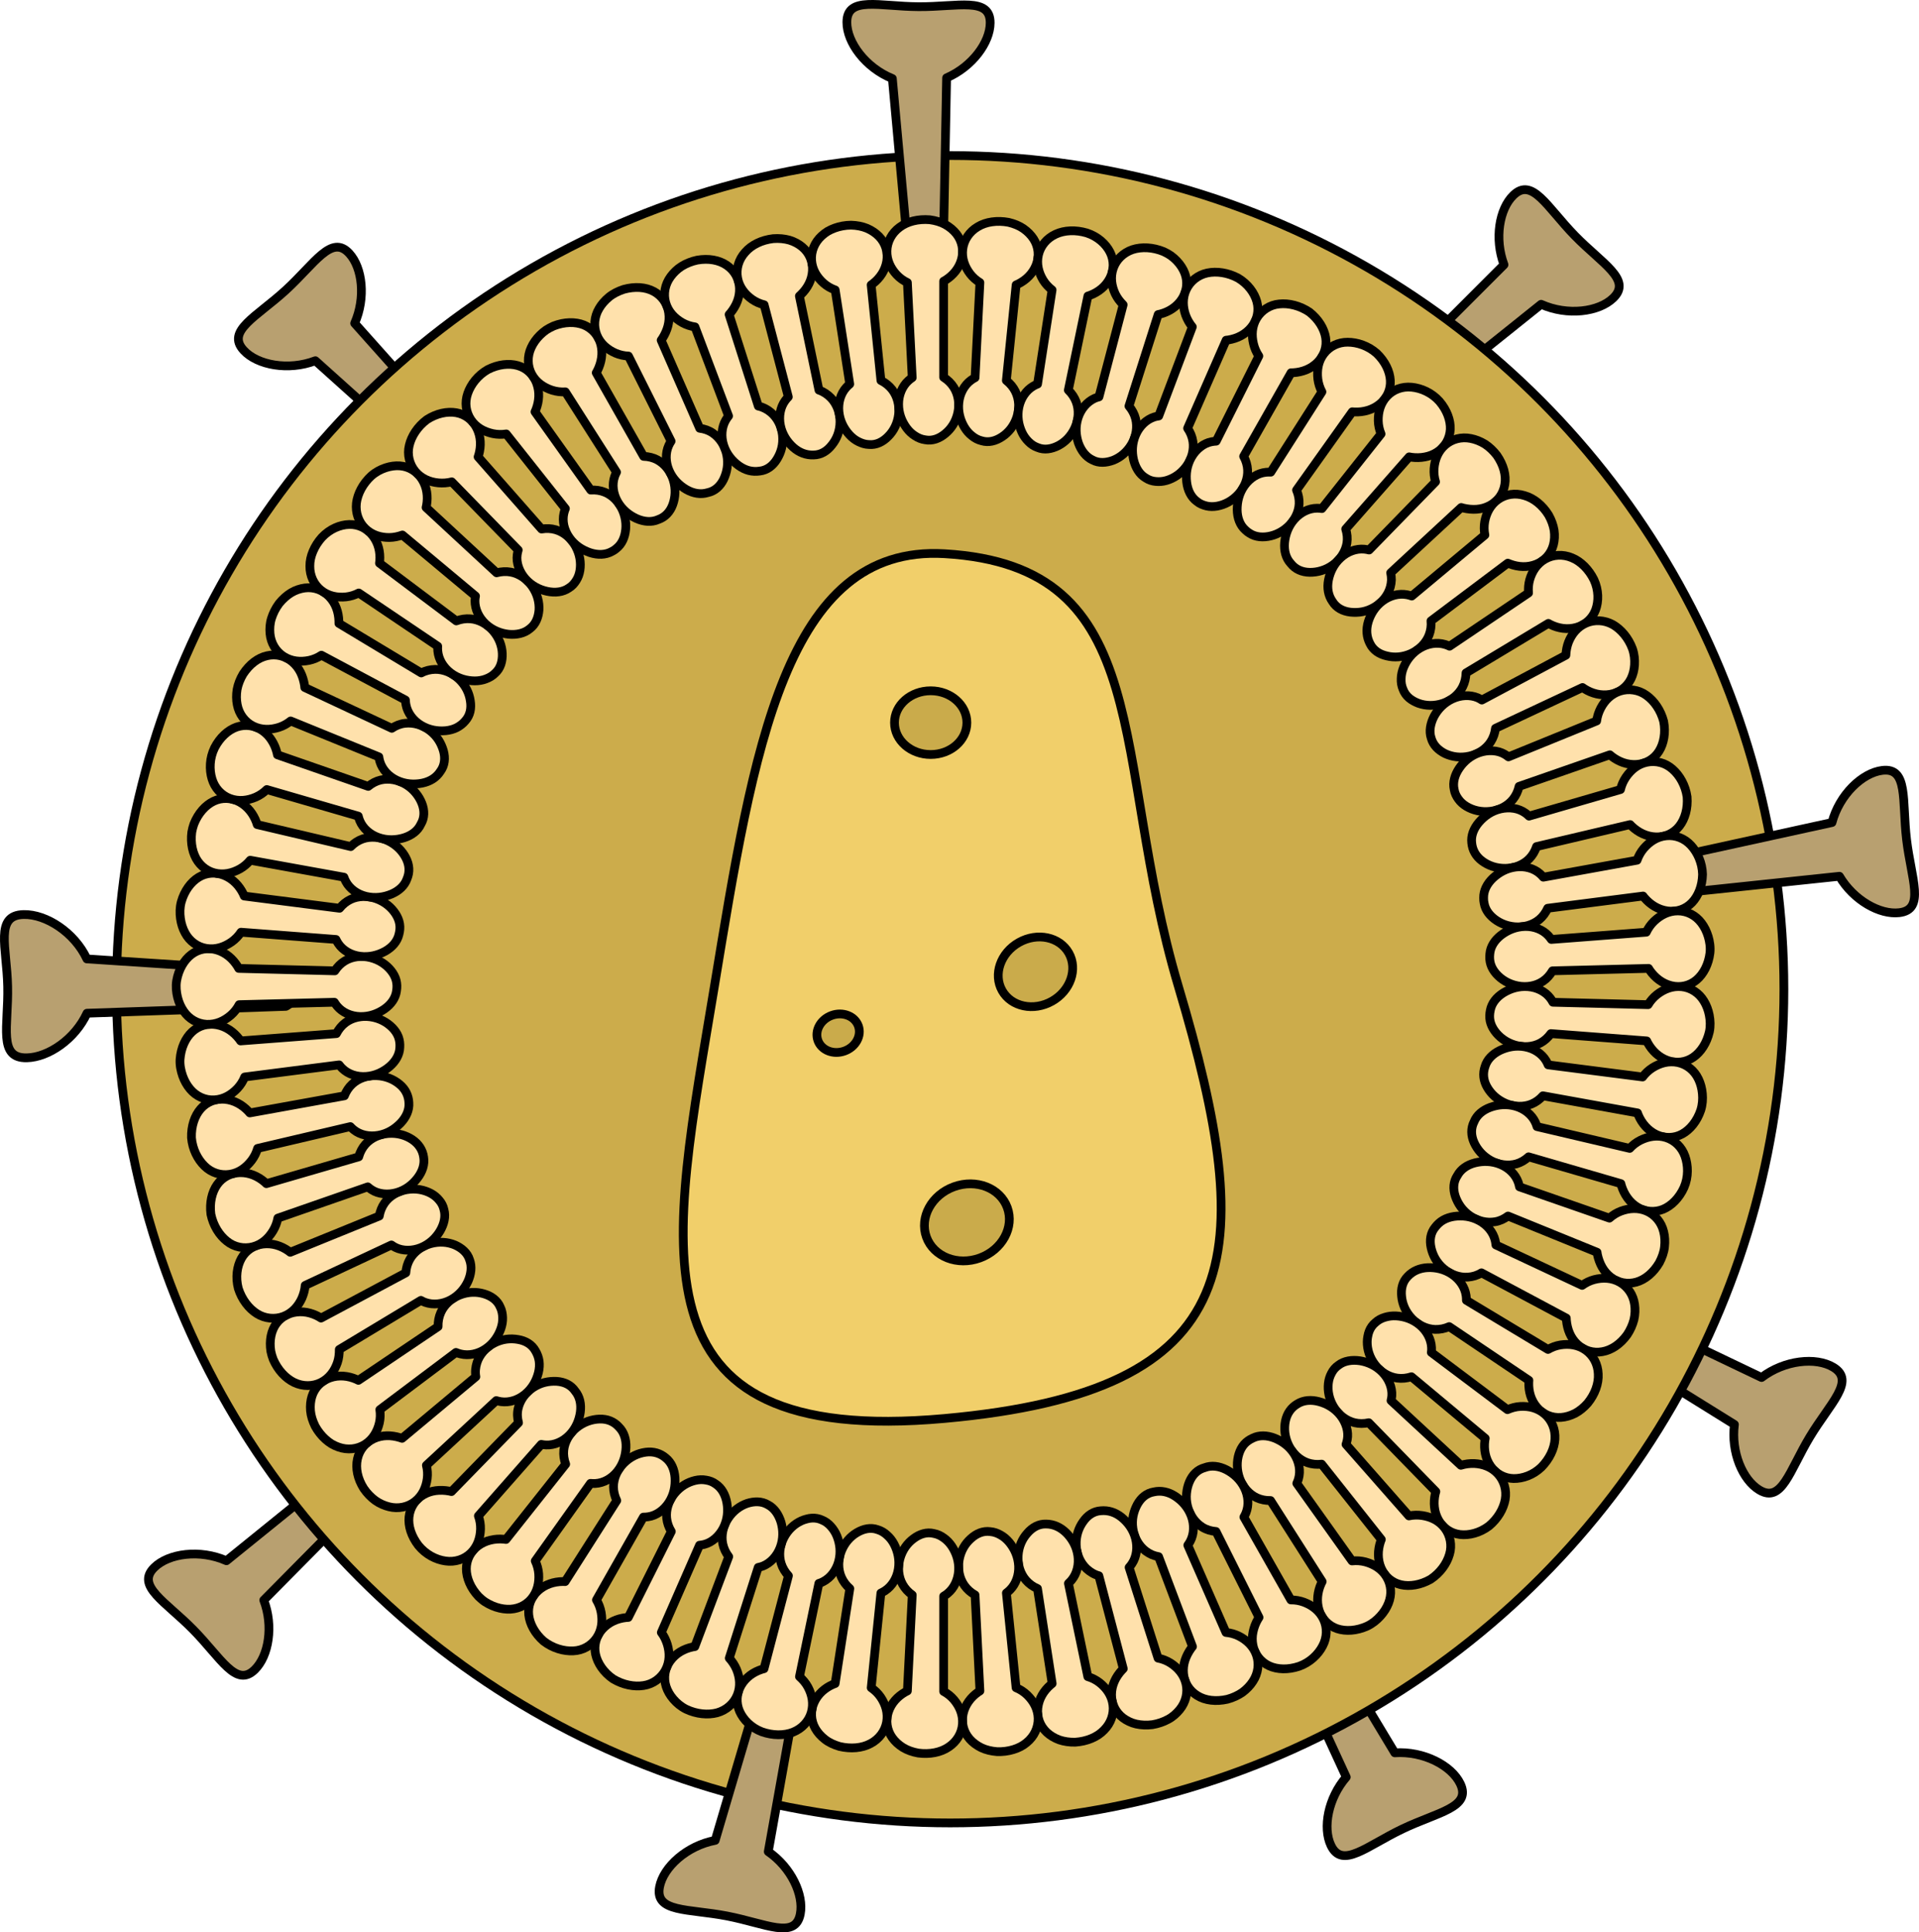 <?xml version="1.0" encoding="utf-8"?>
<!-- Generator: Adobe Illustrator 16.0.0, SVG Export Plug-In . SVG Version: 6.00 Build 0)  -->
<!DOCTYPE svg PUBLIC "-//W3C//DTD SVG 1.1//EN" "http://www.w3.org/Graphics/SVG/1.1/DTD/svg11.dtd">
<svg version="1.1" id="Layer_1" xmlns="http://www.w3.org/2000/svg" xmlns:xlink="http://www.w3.org/1999/xlink" x="0px" y="0px"
	 width="548.662px" height="552.5px" viewBox="0 0 548.662 552.5" enable-background="new 0 0 548.662 552.5" xml:space="preserve">
<g>
	
		<path fill="#B8A070" stroke="#000000" stroke-width="2.5" stroke-linecap="round" stroke-linejoin="round" stroke-miterlimit="10" d="
		M380.534,527.653c3.237,6.788,10.231,0.146,20.445-4.725c10.211-4.87,19.776-6.122,16.539-12.914
		c-2.491-5.222-10.515-9.408-18.732-8.851l-26.445-43.938c-8.512-4.562-8.901,4.247-8.901,4.247l21.471,46.63
		C379.718,514.117,378.122,522.595,380.534,527.653z"/>
	
		<path fill="#B8A070" stroke="#000000" stroke-width="2.5" stroke-linecap="round" stroke-linejoin="round" stroke-miterlimit="10" d="
		M503.007,426.012c6.442,3.885,8.618-5.511,14.462-15.201c5.841-9.69,13.137-16.004,6.692-19.889
		c-4.955-2.986-13.958-2.062-20.511,2.931l-46.271-22.108c-9.615,0.88-5.091,8.446-5.091,8.446l43.602,27.095
		C494.87,415.164,498.208,423.122,503.007,426.012z"/>
	
		<path fill="#B8A070" stroke="#000000" stroke-width="2.5" stroke-linecap="round" stroke-linejoin="round" stroke-miterlimit="10" d="
		M72.845,477.378c-5.361,5.275-9.665-3.356-17.601-11.422c-7.934-8.068-16.498-12.513-11.135-17.789
		c4.125-4.056,13.097-5.249,20.631-1.919l39.86-32.263c9.557-1.379,6.916,7.033,6.916,7.033L75.412,457.51
		C78.235,464.934,76.839,473.449,72.845,477.378z"/>
	
		<path fill="#B8A070" stroke="#000000" stroke-width="2.5" stroke-linecap="round" stroke-linejoin="round" stroke-miterlimit="10" d="
		M432.677,55.832c5.388-5.249,9.647,3.406,17.544,11.511c7.893,8.107,16.434,12.594,11.043,17.845
		c-4.144,4.035-13.122,5.184-20.641,1.814l-40.025,32.06c-9.561,1.33-6.879-7.066-6.879-7.066l36.291-36.31
		C427.223,68.249,428.664,59.741,432.677,55.832z"/>
	
		<path fill="#B8A070" stroke="#000000" stroke-width="2.5" stroke-linecap="round" stroke-linejoin="round" stroke-miterlimit="10" d="
		M99.861,72.463c-5.084-5.544-9.825,2.855-18.165,10.502c-8.339,7.648-17.121,11.644-12.035,17.191
		c3.91,4.263,12.81,5.918,20.505,2.979l38.147,34.269c9.474,1.87,7.269-6.667,7.269-6.667l-34.18-38.3
		C104.604,85.168,103.648,76.593,99.861,72.463z"/>
	
		<circle fill="#CCAC4B" stroke="#000000" stroke-width="2.5" stroke-linecap="round" stroke-linejoin="round" stroke-miterlimit="10" cx="271.668" cy="282.839" r="238.368"/>
	
		<path fill="#B8A070" stroke="#000000" stroke-width="2.5" stroke-linecap="round" stroke-linejoin="round" stroke-miterlimit="10" d="
		M283.1,6.564c0.044-7.521-9.146-4.587-20.46-4.653c-11.315-0.065-20.47-3.104-20.513,4.417c-0.034,5.789,5.364,13.051,13.007,16.13
		l4.661,51.067c5.676,7.814,9.862,0.056,9.862,0.056l0.988-51.325C277.936,19.104,283.066,12.167,283.1,6.564z"/>
	
		<path fill="#B8A070" stroke="#000000" stroke-width="2.5" stroke-linecap="round" stroke-linejoin="round" stroke-miterlimit="10" d="
		M543.027,260.952c7.473-0.89,3.421-9.64,2.083-20.878c-1.341-11.235,0.542-20.696-6.93-19.807
		c-5.744,0.686-12.282,6.945-14.394,14.908l-50.094,10.962c-7.048,6.598,1.17,9.792,1.17,9.792l51.049-5.386
		C529.946,257.389,537.466,261.618,543.027,260.952z"/>
	
		<path fill="#B8A070" stroke="#000000" stroke-width="2.5" stroke-linecap="round" stroke-linejoin="round" stroke-miterlimit="10" d="
		M228.812,547.239c-1.423,7.386-9.863,2.719-20.976,0.575c-11.109-2.143-20.68-0.944-19.257-8.331
		c1.097-5.685,7.807-11.753,15.902-13.285l14.527-49.178c7.089-6.557,9.682,1.869,9.682,1.869l-9.035,50.532
		C226.191,533.934,229.871,541.741,228.812,547.239z"/>
	
		<path fill="#B8A070" stroke="#000000" stroke-width="2.5" stroke-linecap="round" stroke-linejoin="round" stroke-miterlimit="10" d="
		M7.679,302.45c-8.333,0.184-5.229-9.058-5.483-20.371c-0.249-11.314-3.765-20.413,4.57-20.596
		c6.414-0.144,14.548,5.116,18.083,12.696l56.673,3.698c8.751,5.525,0.218,9.859,0.218,9.859l-56.866,1.962
		C21.499,297.049,13.89,302.309,7.679,302.45z"/>
	<g>
		
			<path fill="#F1CF6A" stroke="#000000" stroke-width="2.5" stroke-linecap="round" stroke-linejoin="round" stroke-miterlimit="10" d="
			M336.889,281.944c23.074,77.506,20.045,115.805-66.832,123.625c-92.119,8.291-78.082-49.196-65.79-123.625
			c11.125-67.364,20.185-126.306,65.79-123.625C331.127,161.909,317.407,216.505,336.889,281.944z"/>
		
			<ellipse transform="matrix(0.94 -0.342 0.342 0.94 -86.568 99.802)" fill="#CAAB4B" stroke="#000000" stroke-width="2.5" stroke-linecap="round" stroke-linejoin="round" stroke-miterlimit="10" cx="239.593" cy="295.267" rx="6.145" ry="5.41"/>
		
			<path fill="#CAAB4B" stroke="#000000" stroke-width="2.5" stroke-linecap="round" stroke-linejoin="round" stroke-miterlimit="10" d="
			M288.002,345.285c2.049,5.621-1.469,12.065-7.855,14.394c-6.387,2.324-13.225-0.351-15.27-5.973
			c-2.045-5.627,1.469-12.065,7.858-14.394C279.121,336.991,285.954,339.661,288.002,345.285z"/>
		
			<ellipse fill="#CAAB4B" stroke="#000000" stroke-width="2.5" stroke-linecap="round" stroke-linejoin="round" stroke-miterlimit="10" cx="266.093" cy="206.619" rx="10.346" ry="9.11"/>
		
			<ellipse transform="matrix(0.871 -0.491 0.491 0.871 -98.273 181.298)" fill="#CAAB4B" stroke="#000000" stroke-width="2.5" stroke-linecap="round" stroke-linejoin="round" stroke-miterlimit="10" cx="296.127" cy="277.8" rx="10.944" ry="9.636"/>
	</g>
	<g>
		<g>
			
				<path fill="#FFE1AC" stroke="#000000" stroke-width="2.5" stroke-linecap="round" stroke-linejoin="round" stroke-miterlimit="10" d="
				M443.415,295.523l27.403,2.094c0.097,0.199,0.189,0.399,0.297,0.593c1.242,2.232,3.146,4.099,5.686,4.994
				c2.492,0.879,5.19,0.562,7.334-0.918c2.145-1.47,3.859-4.07,4.593-7.294c0.34-1.622,0.256-3.235-0.025-4.729
				c-0.287-1.494-0.814-2.871-1.532-4.037c-1.409-2.342-3.758-3.847-6.363-4.109c-2.654-0.269-5.065,0.689-7.07,2.253
				c-1.011,0.803-1.864,1.776-2.515,2.883l-27.225-0.689c-0.22-0.408-0.461-0.803-0.74-1.165c-1.418-1.881-3.766-3.082-6.371-3.29
				c-2.654-0.215-5.066,0.548-7.067,1.773c-1.975,1.238-3.358,2.963-3.732,5.021c-0.218,1.021-0.251,2.031-0.048,3.015
				c0.21,0.981,0.655,1.935,1.293,2.827c1.278,1.772,3.219,3.284,5.771,4.049c2.506,0.748,5.189,0.556,7.302-0.587
				C441.578,297.574,442.605,296.654,443.415,295.523z"/>
		</g>
		<g>
			
				<path fill="#FFE1AC" stroke="#000000" stroke-width="2.5" stroke-linecap="round" stroke-linejoin="round" stroke-miterlimit="10" d="
				M441.135,313.308l27.044,4.898c0.075,0.208,0.148,0.417,0.234,0.622c1.003,2.348,2.733,4.407,5.133,5.555
				c2.36,1.126,5.133,1.098,7.405-0.157c2.281-1.245,4.25-3.66,5.306-6.798c0.499-1.583,0.61-3.194,0.469-4.714
				c-0.134-1.521-0.518-2.948-1.114-4.183c-1.165-2.479-3.349-4.218-5.915-4.744c-2.612-0.538-5.108,0.172-7.26,1.525
				c-1.087,0.698-2.035,1.579-2.794,2.616l-27.013-3.466c-0.178-0.427-0.378-0.843-0.618-1.231
				c-1.222-2.014-3.435-3.445-6.008-3.917c-2.618-0.482-5.095,0.029-7.208,1.042c-2.09,1.027-3.639,2.596-4.216,4.599
				c-0.693,1.97-0.479,4.016,0.639,5.925c1.085,1.891,2.889,3.597,5.315,4.612c2.389,0.996,5.133,1.094,7.338,0.173
				C439.103,315.16,440.218,314.35,441.135,313.308z"/>
		</g>
		<g>
			
				<path fill="#FFE1AC" stroke="#000000" stroke-width="2.5" stroke-linecap="round" stroke-linejoin="round" stroke-miterlimit="10" d="
				M437.038,330.756l26.392,7.669c0.054,0.216,0.106,0.431,0.172,0.645c0.777,2.447,2.255,4.665,4.508,6.05
				c2.24,1.367,4.972,1.617,7.413,0.619c2.393-1.003,4.593-3.205,5.957-6.223c1.321-3.049,1.191-6.348,0.286-8.921
				c-0.907-2.589-2.902-4.545-5.403-5.334c-2.543-0.805-5.096-0.354-7.373,0.771c-1.15,0.584-2.182,1.364-3.041,2.316l-26.511-6.232
				c-0.133-0.444-0.291-0.879-0.493-1.29c-1.012-2.129-3.069-3.78-5.581-4.516c-2.555-0.749-5.068-0.496-7.271,0.293
				c-2.181,0.807-3.876,2.206-4.649,4.137c-0.945,1.872-0.891,3.941,0.018,5.953c0.908,1.999,2.495,3.872,4.789,5.129
				c2.28,1.239,4.971,1.613,7.311,0.942C434.834,332.387,436.022,331.699,437.038,330.756z"/>
		</g>
		<g>
			
				<path fill="#FFE1AC" stroke="#000000" stroke-width="2.5" stroke-linecap="round" stroke-linejoin="round" stroke-miterlimit="10" d="
				M431.16,347.685l25.456,10.362c0.031,0.221,0.061,0.44,0.105,0.659c0.55,2.527,1.704,4.85,3.832,6.475
				c2.096,1.596,4.763,2.118,7.316,1.387c2.535-0.728,4.899-2.713,6.568-5.57c0.762-1.466,1.316-2.98,1.471-4.506
				c0.173-1.52,0.084-3-0.252-4.335c-0.645-2.672-2.432-4.827-4.836-5.871c-2.447-1.064-5.031-0.879-7.405,0.007
				c-1.202,0.462-2.306,1.133-3.255,1.993l-25.721-8.946c-0.09-0.456-0.203-0.905-0.362-1.335c-0.795-2.226-2.676-4.084-5.099-5.074
				c-2.464-1.01-4.987-1.018-7.254-0.459c-2.251,0.575-4.053,1.801-5.041,3.635c-1.175,1.748-1.287,3.83-0.595,5.925
				c0.726,2.096,2.025,4.088,4.207,5.589c2.149,1.474,4.764,2.114,7.181,1.697C428.839,349.097,430.044,348.514,431.16,347.685z"/>
		</g>
		<g>
			
				<path fill="#FFE1AC" stroke="#000000" stroke-width="2.5" stroke-linecap="round" stroke-linejoin="round" stroke-miterlimit="10" d="
				M423.565,363.922l24.248,12.938c0.011,0.223,0.019,0.445,0.041,0.668c0.257,2.555,1.152,4.976,3.117,6.818
				c1.923,1.807,4.52,2.599,7.125,2.132c2.636-0.44,5.189-2.17,7.122-4.85c0.917-1.374,1.565-2.854,1.943-4.321
				c0.343-1.486,0.387-2.977,0.189-4.339c-0.373-2.729-1.935-5.06-4.221-6.347c-2.325-1.313-4.909-1.395-7.355-0.756
				c-1.239,0.337-2.401,0.892-3.429,1.65l-24.657-11.56c-0.044-0.464-0.112-0.924-0.228-1.369c-0.57-2.301-2.255-4.347-4.563-5.584
				c-2.348-1.26-4.852-1.526-7.157-1.202c-1.143,0.173-2.197,0.518-3.107,1.036c-0.909,0.517-1.657,1.216-2.301,2.052
				c-1.338,1.625-1.652,3.693-1.171,5.854c0.478,2.145,1.549,4.254,3.581,5.979c1.988,1.691,4.52,2.595,6.959,2.426
				C421.054,365.057,422.409,364.652,423.565,363.922z"/>
		</g>
		<g>
			
				<path fill="#FFE1AC" stroke="#000000" stroke-width="2.5" stroke-linecap="round" stroke-linejoin="round" stroke-miterlimit="10" d="
				M414.34,379.302l22.789,15.362c-0.014,0.22-0.026,0.438-0.04,0.661c-0.065,2.526,0.636,5.067,2.389,7.094
				c1.729,1.996,4.228,3.05,6.859,2.847c1.313-0.099,2.673-0.492,3.993-1.163c1.291-0.688,2.509-1.678,3.601-2.915
				c2.078-2.563,3.196-5.597,3.02-8.384c-0.102-2.756-1.421-5.24-3.563-6.757c-2.179-1.547-4.736-1.893-7.228-1.505
				c-1.264,0.208-2.472,0.644-3.566,1.296l-23.334-14.041c0.002-0.468-0.02-0.933-0.091-1.39c-0.341-2.354-1.812-4.567-3.98-6.036
				c-2.208-1.497-4.666-2.019-6.984-1.928c-2.309,0.11-4.281,0.969-5.718,2.507c-1.491,1.484-1.985,3.533-1.747,5.721
				c0.194,2.145,1.103,4.393,2.934,6.312c1.806,1.889,4.229,3.046,6.665,3.121C411.685,380.144,413.067,379.876,414.34,379.302z"/>
		</g>
		<g>
			
				<path fill="#FFE1AC" stroke="#000000" stroke-width="2.5" stroke-linecap="round" stroke-linejoin="round" stroke-miterlimit="10" d="
				M403.547,393.633l21.094,17.615c-0.04,0.216-0.082,0.431-0.11,0.65c-0.313,2.515,0.132,5.12,1.671,7.319
				c1.521,2.164,3.894,3.466,6.525,3.527c2.597,0.048,5.618-0.978,7.981-3.265c2.314-2.35,3.711-5.269,3.87-8.021
				c0.17-2.761-0.895-5.368-2.871-7.101c-2.009-1.762-4.513-2.366-7.021-2.23c-1.282,0.075-2.499,0.403-3.684,0.92l-21.77-16.363
				c0.072-0.448,0.087-0.922,0.063-1.383c-0.107-2.385-1.35-4.743-3.357-6.429c-2.042-1.716-4.431-2.482-6.739-2.625
				c-1.152-0.065-2.226,0.08-3.242,0.387c-1.026,0.301-1.95,0.799-2.72,1.511c-0.81,0.671-1.391,1.501-1.764,2.443
				c-0.188,0.47-0.319,0.972-0.408,1.489c-0.106,0.503-0.16,1.029-0.166,1.572c-0.018,2.162,0.664,4.5,2.291,6.599
				c1.605,2.066,3.895,3.461,6.304,3.78C400.827,394.208,402.213,394.067,403.547,393.633z"/>
		</g>
		<g>
			
				<path fill="#FFE1AC" stroke="#000000" stroke-width="2.5" stroke-linecap="round" stroke-linejoin="round" stroke-miterlimit="10" d="
				M391.342,406.782l19.184,19.683c-0.062,0.212-0.124,0.421-0.174,0.638c-0.56,2.479-0.375,5.126,0.934,7.473
				c1.294,2.312,3.52,3.845,6.123,4.169c2.578,0.312,5.651-0.439,8.286-2.42c2.54-2.101,4.174-4.913,4.658-7.594
				c0.478-2.701-0.349-5.436-2.13-7.353c-1.82-1.961-4.243-2.813-6.746-2.931c-1.259-0.036-2.556,0.119-3.789,0.508l-19.981-18.505
				c0.109-0.445,0.191-0.896,0.226-1.35c0.164-2.358-0.863-4.861-2.681-6.736c-1.858-1.919-4.151-2.924-6.426-3.294
				c-2.247-0.329-4.494-0.016-6.142,1.267c-0.868,0.592-1.525,1.362-1.988,2.269c-0.479,0.887-0.799,1.87-0.912,2.96
				c-0.229,2.158,0.218,4.56,1.624,6.816c1.39,2.223,3.521,3.844,5.878,4.399C388.59,407.089,389.978,407.087,391.342,406.782z"/>
		</g>
		<g>
			
				<path fill="#FFE1AC" stroke="#000000" stroke-width="2.5" stroke-linecap="round" stroke-linejoin="round" stroke-miterlimit="10" d="
				M377.866,418.625l17.07,21.538c-0.082,0.206-0.166,0.409-0.236,0.62c-0.802,2.419-0.884,5.08,0.182,7.552
				c1.053,2.435,3.107,4.186,5.658,4.767c2.54,0.58,5.621,0.081,8.493-1.561c2.748-1.823,4.636-4.484,5.386-7.106
				c0.793-2.592,0.238-5.411-1.342-7.503c-1.616-2.144-3.919-3.219-6.412-3.608c-1.28-0.199-2.58-0.171-3.839,0.1l-17.986-20.449
				c0.152-0.437,0.278-0.879,0.356-1.327c0.446-2.283-0.334-4.895-1.952-6.948c-1.659-2.105-3.815-3.314-6.057-3.935
				c-2.257-0.618-4.47-0.476-6.242,0.63c-1.804,1.048-2.983,2.744-3.429,4.891c-0.438,2.135-0.234,4.578,0.937,6.971
				c1.157,2.355,3.11,4.182,5.391,4.969C375.107,418.659,376.482,418.793,377.866,418.625z"/>
		</g>
		<g>
			
				<path fill="#FFE1AC" stroke="#000000" stroke-width="2.5" stroke-linecap="round" stroke-linejoin="round" stroke-miterlimit="10" d="
				M363.255,429.025l14.771,23.179c-0.102,0.195-0.205,0.392-0.297,0.594c-1.045,2.327-1.372,5.008-0.595,7.531
				c0.776,2.494,2.683,4.517,5.149,5.336c2.462,0.831,5.57,0.636,8.588-0.72c1.498-0.707,2.752-1.728,3.776-2.858
				c1.026-1.128,1.813-2.376,2.315-3.65c1.027-2.541,0.836-5.303-0.541-7.573c-1.381-2.286-3.574-3.607-6.039-4.284
				c-1.251-0.323-2.543-0.422-3.819-0.278l-15.798-22.183c0.194-0.421,0.364-0.85,0.485-1.291c0.647-2.267,0.212-4.843-1.209-7.08
				c-1.425-2.251-3.46-3.692-5.65-4.571c-2.175-0.839-4.381-0.913-6.248,0.018c-0.945,0.438-1.781,1.005-2.438,1.765
				c-0.657,0.76-1.15,1.688-1.479,2.736c-0.654,2.077-0.675,4.574,0.218,7.027c0.89,2.428,2.686,4.513,4.862,5.511
				C360.516,428.792,361.868,429.06,363.255,429.025z"/>
		</g>
		<g>
			
				<path fill="#FFE1AC" stroke="#000000" stroke-width="2.5" stroke-linecap="round" stroke-linejoin="round" stroke-miterlimit="10" d="
				M347.664,437.876l12.306,24.574c-0.121,0.187-0.243,0.372-0.355,0.565c-0.638,1.109-1.1,2.333-1.355,3.572
				c-0.26,1.229-0.292,2.52-0.026,3.829c0.522,2.579,2.184,4.732,4.587,5.867c2.373,1.1,5.469,1.19,8.606,0.143
				c3.127-1.115,5.479-3.408,6.74-5.842c1.278-2.429,1.357-5.224,0.238-7.594c-1.137-2.413-3.201-3.98-5.571-4.884
				c-1.209-0.447-2.481-0.673-3.762-0.655l-13.435-23.689c0.233-0.4,0.444-0.811,0.61-1.239c0.873-2.193,0.688-4.827-0.479-7.169
				c-1.187-2.386-3.079-4.057-5.153-5.134c-2.072-1.049-4.251-1.34-6.194-0.59c-2.034,0.543-3.498,2.027-4.361,4.056
				c-0.43,1.008-0.706,2.142-0.813,3.308c-0.111,1.159-0.031,2.396,0.295,3.677c0.643,2.525,2.188,4.729,4.28,6.014
				C344.978,437.388,346.28,437.768,347.664,437.876z"/>
		</g>
		<g>
			
				<path fill="#FFE1AC" stroke="#000000" stroke-width="2.5" stroke-linecap="round" stroke-linejoin="round" stroke-miterlimit="10" d="
				M331.248,445.074l9.699,25.716c-0.141,0.174-0.28,0.345-0.411,0.526c-1.479,2.124-2.416,4.505-2.152,7.193
				c0.254,2.623,1.684,4.932,3.954,6.303c2.275,1.415,5.323,1.764,8.554,1.042c1.596-0.428,3.063-1.103,4.313-1.964
				c1.23-0.909,2.253-1.985,3.002-3.144c1.52-2.293,1.883-5.073,1.014-7.547c-0.883-2.521-2.772-4.287-5.034-5.423
				c-1.153-0.563-2.395-0.915-3.668-1.022l-10.918-24.95c0.273-0.375,0.524-0.766,0.731-1.176c1.09-2.102,1.173-4.751,0.253-7.2
				c-0.934-2.496-2.642-4.349-4.59-5.627c-1.956-1.271-4.06-1.705-6.1-1.24c-2.077,0.336-3.678,1.678-4.741,3.617
				c-1.042,1.959-1.637,4.22-1.245,6.864c0.379,2.58,1.687,4.931,3.633,6.416c0.538,0.41,1.128,0.764,1.754,1.045
				C329.912,444.763,330.567,444.955,331.248,445.074z"/>
		</g>
		<g>
			
				<path fill="#FFE1AC" stroke="#000000" stroke-width="2.5" stroke-linecap="round" stroke-linejoin="round" stroke-miterlimit="10" d="
				M314.176,450.535l6.982,26.581c-0.157,0.159-0.314,0.316-0.463,0.485c-1.71,1.885-2.87,4.22-2.892,6.906
				c-0.019,2.639,1.164,5.081,3.278,6.673c1.05,0.782,2.343,1.428,3.767,1.748c1.423,0.317,2.998,0.395,4.636,0.188
				c1.631-0.267,3.157-0.799,4.491-1.522c1.341-0.703,2.448-1.732,3.318-2.791c1.746-2.137,2.394-4.871,1.785-7.423
				c-0.618-2.6-2.313-4.547-4.442-5.902c-1.089-0.677-2.284-1.149-3.539-1.385l-8.277-25.944c0.312-0.348,0.602-0.714,0.849-1.102
				c1.298-1.989,1.652-4.619,0.99-7.152c-0.672-2.58-2.177-4.597-3.979-6.063c-1.813-1.465-3.845-2.071-5.94-1.88
				c-2.097,0.13-3.825,1.311-5.08,3.139c-1.258,1.768-2.067,4.019-1.956,6.674c0.109,2.609,1.165,5.079,2.946,6.754
				C311.63,449.424,312.857,450.191,314.176,450.535z"/>
		</g>
		<g>
			
				<path fill="#FFE1AC" stroke="#000000" stroke-width="2.5" stroke-linecap="round" stroke-linejoin="round" stroke-miterlimit="10" d="
				M296.627,454.196l4.196,27.161c-0.169,0.144-0.338,0.283-0.511,0.427c-1.898,1.662-3.29,3.899-3.588,6.563
				c-0.291,2.625,0.632,5.174,2.568,6.972c0.965,0.896,2.177,1.631,3.566,2.146c1.383,0.467,2.938,0.697,4.587,0.656
				c3.294-0.228,6.287-1.441,8.212-3.475c1.955-1.949,2.882-4.608,2.54-7.211c-0.346-2.649-1.829-4.759-3.805-6.321
				c-1.013-0.783-2.151-1.374-3.374-1.731l-5.544-26.663c0.345-0.316,0.671-0.65,0.957-1.013c1.495-1.853,2.119-4.439,1.723-7.027
				c-0.4-2.637-1.688-4.795-3.328-6.433c-1.645-1.606-3.615-2.491-5.718-2.498c-2.102-0.083-3.938,0.938-5.38,2.609
				c-1.442,1.594-2.477,3.785-2.642,6.431c-0.16,2.607,0.636,5.173,2.234,7.016C294.206,452.818,295.342,453.663,296.627,454.196z"
				/>
		</g>
		<g>
			
				<path fill="#FFE1AC" stroke="#000000" stroke-width="2.5" stroke-linecap="round" stroke-linejoin="round" stroke-miterlimit="10" d="
				M278.779,456.028l1.392,27.448c-0.186,0.117-0.371,0.229-0.552,0.356c-2.057,1.463-3.667,3.549-4.234,6.167
				c-0.555,2.581,0.102,5.212,1.84,7.196c0.866,0.989,1.995,1.841,3.322,2.497c1.325,0.636,2.847,0.998,4.488,1.131
				c1.646,0.067,3.244-0.149,4.694-0.592c1.452-0.433,2.756-1.104,3.818-2.01c2.143-1.745,3.336-4.297,3.266-6.922
				c-0.07-2.671-1.327-4.921-3.13-6.676c-0.925-0.882-1.997-1.584-3.175-2.062l-2.769-27.092c0.375-0.28,0.734-0.581,1.057-0.914
				c1.678-1.693,2.566-4.204,2.439-6.822c-0.126-2.665-1.185-4.94-2.648-6.734c-0.733-0.884-1.572-1.6-2.483-2.104
				c-0.917-0.535-1.911-0.893-2.957-0.978c-2.086-0.299-4.021,0.556-5.632,2.044c-1.602,1.441-2.858,3.516-3.294,6.132
				c-0.426,2.578,0.106,5.21,1.51,7.207C276.508,454.405,277.553,455.336,278.779,456.028z"/>
		</g>
		<g>
			
				<path fill="#FFE1AC" stroke="#000000" stroke-width="2.5" stroke-linecap="round" stroke-linejoin="round" stroke-miterlimit="10" d="
				M260.82,456.028l-1.392,27.448c-0.196,0.098-0.394,0.191-0.585,0.299c-2.197,1.247-4.01,3.16-4.84,5.708
				c-0.815,2.511-0.428,5.194,1.103,7.345c0.763,1.072,1.801,2.034,3.055,2.819c1.255,0.769,2.728,1.28,4.346,1.579
				c3.263,0.439,6.431-0.153,8.722-1.724c2.304-1.518,3.75-3.936,3.946-6.556c0.202-2.664-0.817-5.029-2.43-6.956
				c-0.829-0.972-1.823-1.776-2.945-2.373v-27.233c0.403-0.241,0.79-0.504,1.145-0.801c1.844-1.517,2.985-3.925,3.127-6.543
				c0.146-2.663-0.676-5.034-1.951-6.968c-0.643-0.952-1.406-1.749-2.265-2.343c-0.859-0.636-1.813-1.085-2.847-1.275
				c-2.047-0.511-4.064,0.146-5.819,1.462c-1.736,1.271-3.194,3.21-3.893,5.769c-0.684,2.521-0.423,5.195,0.77,7.322
				C258.726,454.185,259.67,455.216,260.82,456.028z"/>
		</g>
		<g>
			
				<path fill="#FFE1AC" stroke="#000000" stroke-width="2.5" stroke-linecap="round" stroke-linejoin="round" stroke-miterlimit="10" d="
				M242.972,454.198l-4.197,27.16c-0.206,0.077-0.412,0.15-0.613,0.238c-2.314,1.018-4.318,2.737-5.406,5.188
				c-1.069,2.416-0.959,5.121,0.345,7.415c0.65,1.144,1.587,2.207,2.757,3.113c1.167,0.923,2.587,1.561,4.169,2.029
				c3.208,0.769,6.43,0.491,8.869-0.825c2.45-1.278,4.134-3.537,4.595-6.123c0.472-2.631-0.303-5.086-1.712-7.168
				c-0.727-1.052-1.636-1.945-2.69-2.663l2.768-27.092c0.423-0.188,0.835-0.418,1.218-0.676c1.988-1.323,3.366-3.604,3.772-6.193
				c0.416-2.636-0.16-5.079-1.231-7.128c-0.542-1.016-1.22-1.883-2.012-2.562c-0.787-0.728-1.687-1.265-2.693-1.562
				c-1.978-0.717-4.048-0.247-5.919,0.858c-1.855,1.092-3.502,2.872-4.459,5.347c-0.939,2.441-0.955,5.124,0.013,7.358
				C241.08,452.153,241.912,453.275,242.972,454.198z"/>
		</g>
		<g>
			
				<path fill="#FFE1AC" stroke="#000000" stroke-width="2.5" stroke-linecap="round" stroke-linejoin="round" stroke-miterlimit="10" d="
				M225.423,450.535l-6.982,26.583c-0.212,0.054-0.426,0.106-0.635,0.174c-2.41,0.781-4.583,2.287-5.919,4.614
				c-1.314,2.295-1.484,4.997-0.421,7.408c1.062,2.381,3.281,4.674,6.361,5.839c3.114,1.101,6.358,1.116,8.916,0.101
				c2.572-1.023,4.482-3.102,5.207-5.625c0.74-2.569,0.22-5.092-0.971-7.302c-0.613-1.13-1.432-2.079-2.4-2.944l5.543-26.663
				c0.436-0.127,0.868-0.301,1.276-0.526c2.112-1.116,3.717-3.246,4.388-5.781c0.683-2.578,0.362-5.065-0.492-7.211
				c-0.431-1.074-1.021-1.971-1.728-2.773c-0.707-0.8-1.547-1.424-2.517-1.818c-0.95-0.447-1.946-0.617-2.955-0.555
				c-0.504,0.03-1.012,0.122-1.52,0.267c-0.502,0.129-0.999,0.295-1.492,0.522c-1.959,0.9-3.782,2.508-4.99,4.872
				c-1.187,2.332-1.48,4.996-0.747,7.314C223.751,448.314,224.463,449.512,225.423,450.535z"/>
		</g>
		<g>
			
				<path fill="#FFE1AC" stroke="#000000" stroke-width="2.5" stroke-linecap="round" stroke-linejoin="round" stroke-miterlimit="10" d="
				M208.352,445.074l-9.698,25.717c-0.218,0.033-0.435,0.064-0.651,0.11c-2.481,0.535-4.801,1.817-6.373,3.993
				c-1.546,2.15-1.993,4.817-1.183,7.318c0.403,1.247,1.103,2.473,2.065,3.593c0.961,1.124,2.18,2.151,3.652,2.887
				c2.983,1.419,6.228,1.715,8.861,1.022c2.664-0.748,4.783-2.628,5.765-5.062c1.002-2.479,0.744-5.038-0.212-7.355
				c-0.501-1.164-1.205-2.235-2.076-3.204l8.276-25.944c0.45-0.091,0.892-0.205,1.315-0.367c2.215-0.887,4.034-2.853,4.963-5.303
				c0.947-2.496,0.883-4.998,0.256-7.216c-0.66-2.153-1.887-4.063-3.74-5.017c-1.797-1.075-3.912-1.051-5.953-0.397
				c-2.046,0.703-4.029,2.119-5.475,4.348c-1.424,2.199-1.99,4.817-1.5,7.192C206.915,442.704,207.501,443.962,208.352,445.074z"/>
		</g>
		<g>
			
				<path fill="#FFE1AC" stroke="#000000" stroke-width="2.5" stroke-linecap="round" stroke-linejoin="round" stroke-miterlimit="10" d="
				M191.937,437.878l-12.306,24.574c-0.221,0.011-0.44,0.021-0.661,0.045c-2.529,0.286-4.971,1.329-6.761,3.336
				c-1.762,1.981-2.481,4.586-1.93,7.149c0.55,2.543,2.284,5.171,5.008,7.046c2.826,1.706,6.026,2.322,8.721,1.897
				c2.694-0.392,5.026-2.109,6.247-4.412c1.254-2.362,1.261-4.93,0.546-7.328c-0.377-1.212-0.94-2.407-1.72-3.432L200,441.805
				c0.458-0.045,0.912-0.115,1.35-0.233c2.262-0.575,4.305-2.411,5.474-4.732c1.201-2.387,1.396-4.878,0.999-7.142
				c-0.405-2.274-1.452-4.253-3.198-5.393c-0.841-0.624-1.789-0.978-2.79-1.126c-0.981-0.188-2.025-0.145-3.087,0.103
				c-2.114,0.497-4.237,1.708-5.909,3.777c-1.645,2.043-2.476,4.586-2.229,6.991C190.745,435.382,191.202,436.691,191.937,437.878z"
				/>
		</g>
		<g>
			
				<path fill="#FFE1AC" stroke="#000000" stroke-width="2.5" stroke-linecap="round" stroke-linejoin="round" stroke-miterlimit="10" d="
				M176.344,429.027l-14.771,23.179c-0.221-0.012-0.441-0.022-0.664-0.021c-2.55,0.036-5.092,0.829-7.081,2.646
				c-1.958,1.792-2.939,4.305-2.652,6.904c0.283,2.589,1.766,5.334,4.26,7.51c2.611,2.022,5.76,2.914,8.483,2.768
				c2.715-0.103,5.183-1.523,6.649-3.713c1.5-2.236,1.747-4.741,1.313-7.253c-0.232-1.274-0.686-2.49-1.353-3.593l13.434-23.688
				c0.461,0,0.922-0.027,1.37-0.1c2.308-0.333,4.502-1.897,5.92-4.113c1.449-2.264,1.874-4.675,1.741-7.021
				c-0.154-2.332-1.012-4.372-2.637-5.68c-1.582-1.354-3.556-1.937-5.737-1.64c-2.162,0.285-4.405,1.28-6.282,3.171
				c-1.849,1.865-2.936,4.307-2.933,6.717C175.407,426.436,175.73,427.778,176.344,429.027z"/>
		</g>
		<g>
			
				<path fill="#FFE1AC" stroke="#000000" stroke-width="2.5" stroke-linecap="round" stroke-linejoin="round" stroke-miterlimit="10" d="
				M161.734,418.625l-17.07,21.539c-0.22-0.032-0.438-0.064-0.66-0.085c-2.549-0.215-5.174,0.333-7.304,1.896
				c-2.108,1.556-3.381,4.001-3.367,6.621c0.022,2.596,1.224,5.466,3.493,7.869c0.591,0.577,1.208,1.107,1.868,1.547
				c0.669,0.429,1.361,0.793,2.062,1.094c1.402,0.599,2.842,0.933,4.212,0.989c2.735,0.14,5.292-0.955,6.975-2.982
				c1.708-2.05,2.252-4.574,2.079-7.116c-0.103-1.286-0.432-2.538-0.987-3.697l15.797-22.183c0.461,0.045,0.923,0.065,1.379,0.036
				c2.353-0.129,4.654-1.396,6.292-3.453c1.66-2.079,2.372-4.494,2.479-6.841c0.079-2.328-0.573-4.435-2.066-5.893
				c-1.404-1.551-3.323-2.315-5.535-2.234c-2.188,0.074-4.537,0.85-6.566,2.499c-2.008,1.639-3.378,4.002-3.625,6.407
				C161.057,415.962,161.246,417.327,161.734,418.625z"/>
		</g>
		<g>
			
				<path fill="#FFE1AC" stroke="#000000" stroke-width="2.5" stroke-linecap="round" stroke-linejoin="round" stroke-miterlimit="10" d="
				M148.256,406.786l-19.184,19.682c-0.215-0.055-0.431-0.109-0.65-0.149c-2.546-0.441-5.127-0.249-7.434,1.113
				c-2.268,1.344-3.754,3.617-4.038,6.255c-0.288,2.629,0.662,5.556,2.674,8.177c2.082,2.577,4.996,4.069,7.718,4.45
				c2.714,0.41,5.381-0.433,7.255-2.266c1.909-1.865,2.714-4.326,2.792-6.859c0.026-1.287-0.177-2.563-0.615-3.765l17.985-20.449
				c0.457,0.09,0.916,0.154,1.374,0.17c2.361,0.105,4.792-0.934,6.624-2.803c1.866-1.9,2.825-4.236,3.161-6.547
				c0.314-2.305-0.141-4.444-1.473-6.051c-1.182-1.752-3.074-2.643-5.277-2.792c-2.219-0.118-4.548,0.328-6.763,1.788
				c-2.176,1.437-3.75,3.617-4.273,6.015C147.825,404.097,147.905,405.443,148.256,406.786z"/>
		</g>
		<g>
			
				<path fill="#FFE1AC" stroke="#000000" stroke-width="2.5" stroke-linecap="round" stroke-linejoin="round" stroke-miterlimit="10" d="
				M136.051,393.634l-21.094,17.616c-0.21-0.073-0.419-0.149-0.634-0.212c-2.442-0.735-5.042-0.801-7.484,0.327
				c-2.396,1.106-4.104,3.212-4.648,5.802c-0.576,2.604,0.042,5.635,1.812,8.417c0.93,1.365,2.057,2.517,3.275,3.417
				c1.232,0.889,2.607,1.476,3.939,1.807c2.667,0.676,5.413,0.104,7.466-1.529c2.091-1.662,3.139-4.022,3.468-6.529
				c0.154-1.272,0.078-2.557-0.241-3.793l19.981-18.504c0.446,0.135,0.898,0.242,1.355,0.305c2.349,0.336,4.881-0.456,6.894-2.128
				c2.052-1.702,3.24-3.922,3.804-6.181c0.269-1.124,0.343-2.231,0.204-3.271c-0.147-1.032-0.499-2.005-1.036-2.913
				c-1.009-1.85-2.813-2.92-5-3.285c-2.149-0.381-4.525-0.165-6.884,1.065c-2.314,1.208-4.1,3.217-4.857,5.541
				C135.962,390.866,135.806,392.291,136.051,393.634z"/>
		</g>
		<g>
			
				<path fill="#FFE1AC" stroke="#000000" stroke-width="2.5" stroke-linecap="round" stroke-linejoin="round" stroke-miterlimit="10" d="
				M125.258,379.305l-22.789,15.361c-0.195-0.099-0.389-0.199-0.59-0.287c-2.32-1.008-4.942-1.309-7.479-0.444
				c-2.5,0.856-4.413,2.775-5.209,5.291c-0.398,1.251-0.542,2.66-0.415,4.135c0.127,1.475,0.611,2.958,1.342,4.436
				c0.793,1.447,1.804,2.704,2.932,3.72c0.565,0.507,1.155,0.957,1.77,1.333c0.633,0.365,1.282,0.664,1.933,0.892
				c2.596,0.937,5.394,0.643,7.604-0.773c2.251-1.44,3.531-3.679,4.106-6.13c0.279-1.248,0.329-2.531,0.133-3.788l21.77-16.363
				c0.433,0.179,0.874,0.331,1.324,0.435c2.313,0.567,4.918,0.035,7.095-1.425c2.216-1.483,3.62-3.567,4.404-5.75
				c0.379-1.088,0.562-2.178,0.523-3.221s-0.226-2.092-0.699-3.025c-0.815-1.941-2.554-3.152-4.646-3.771
				c-2.062-0.621-4.49-0.62-6.956,0.358c-2.429,0.966-4.409,2.776-5.392,5.007C125.473,376.528,125.215,377.9,125.258,379.305z"/>
		</g>
		<g>
			
				<path fill="#FFE1AC" stroke="#000000" stroke-width="2.5" stroke-linecap="round" stroke-linejoin="round" stroke-miterlimit="10" d="
				M116.032,363.925l-24.247,12.938c-0.185-0.12-0.369-0.24-0.563-0.348c-2.215-1.235-4.8-1.802-7.417-1.202
				c-2.578,0.598-4.674,2.308-5.717,4.725c-0.521,1.203-0.804,2.586-0.821,4.063c-0.009,0.739,0.049,1.499,0.175,2.272
				c0.153,0.759,0.378,1.529,0.675,2.297c1.307,3.03,3.518,5.409,5.984,6.604c2.497,1.192,5.319,1.184,7.664,0
				c2.389-1.202,3.886-3.295,4.701-5.67c0.414-1.218,0.548-2.46,0.539-3.765l23.335-14.043c0.396,0.229,0.799,0.439,1.245,0.586
				c2.253,0.792,4.908,0.524,7.224-0.706c2.358-1.25,3.964-3.175,4.959-5.26c0.934-2.06,1.226-4.282,0.485-6.237
				c-0.622-2.008-2.26-3.37-4.218-4.229c-1.998-0.824-4.421-1.068-6.978-0.347c-2.52,0.714-4.672,2.31-5.871,4.42
				C116.519,361.193,116.128,362.528,116.032,363.925z"/>
		</g>
		<g>
			
				<path fill="#FFE1AC" stroke="#000000" stroke-width="2.5" stroke-linecap="round" stroke-linejoin="round" stroke-miterlimit="10" d="
				M108.438,347.688L82.983,358.05c-0.173-0.136-0.345-0.274-0.525-0.401c-2.088-1.453-4.609-2.281-7.276-1.953
				c-2.629,0.327-4.889,1.811-6.167,4.103c-1.26,2.274-1.714,5.407-0.876,8.601c0.996,3.148,2.991,5.725,5.295,7.182
				c2.309,1.47,5.17,1.726,7.612,0.797c2.5-0.951,4.201-2.876,5.247-5.151c0.502-1.151,0.867-2.422,0.96-3.708l24.657-11.561
				c0.373,0.269,0.76,0.516,1.167,0.716c2.105,1.045,4.829,1.024,7.245,0.046c2.475-1.001,4.266-2.746,5.463-4.713
				c1.169-1.966,1.71-4.153,1.146-6.159c-0.222-1.025-0.69-1.922-1.355-2.688c-0.63-0.78-1.429-1.441-2.391-1.956
				c-1.913-1.021-4.305-1.51-6.926-1.056c-2.583,0.451-4.886,1.814-6.29,3.786C109.192,345.026,108.67,346.31,108.438,347.688z"/>
		</g>
		<g>
			
				<path fill="#FFE1AC" stroke="#000000" stroke-width="2.5" stroke-linecap="round" stroke-linejoin="round" stroke-miterlimit="10" d="
				M102.559,330.759l-26.392,7.67c-0.159-0.153-0.315-0.309-0.483-0.454c-1.935-1.658-4.364-2.741-7.055-2.691
				c-2.651,0.054-5.05,1.294-6.553,3.44c-1.5,2.134-2.205,5.182-1.772,8.469c0.671,3.231,2.409,5.995,4.559,7.682
				c2.101,1.718,4.93,2.265,7.459,1.592c2.594-0.689,4.458-2.419,5.755-4.582c0.668-1.112,1.131-2.328,1.358-3.596l25.722-8.947
				c0.346,0.306,0.708,0.589,1.093,0.83c1.943,1.272,4.66,1.53,7.172,0.805c2.573-0.742,4.509-2.285,5.924-4.122
				c1.426-1.855,2.131-3.954,1.78-6.01c-0.286-2.06-1.427-3.782-3.232-5.006c-1.805-1.21-4.142-1.943-6.798-1.762
				c-2.618,0.182-5.047,1.298-6.64,3.112C103.573,328.192,102.927,329.416,102.559,330.759z"/>
		</g>
		<g>
			
				<path fill="#FFE1AC" stroke="#000000" stroke-width="2.5" stroke-linecap="round" stroke-linejoin="round" stroke-miterlimit="10" d="
				M98.462,313.312l-27.044,4.897c-0.143-0.17-0.283-0.339-0.436-0.501c-1.76-1.848-4.069-3.175-6.752-3.402
				c-2.645-0.22-5.156,0.765-6.868,2.742c-1.708,1.967-2.716,4.921-2.616,8.231c0.271,3.295,1.778,6.211,3.732,8.112
				c1.936,1.92,4.611,2.777,7.229,2.361c2.658-0.417,4.661-1.938,6.23-3.969c0.777-1.035,1.36-2.196,1.713-3.434l26.51-6.233
				c0.314,0.34,0.646,0.659,1.006,0.938c1.825,1.463,4.42,2.021,7.023,1.552c2.644-0.475,4.7-1.799,6.353-3.495
				c1.604-1.696,2.515-3.709,2.367-5.787c-0.089-2.074-0.977-3.923-2.686-5.319c-1.678-1.391-3.933-2.361-6.595-2.456
				c-2.625-0.09-5.155,0.77-6.921,2.408C99.727,310.865,98.962,312.014,98.462,313.312z"/>
		</g>
		<g>
			
				<path fill="#FFE1AC" stroke="#000000" stroke-width="2.5" stroke-linecap="round" stroke-linejoin="round" stroke-miterlimit="10" d="
				M96.182,295.526l-27.403,2.093c-0.125-0.184-0.248-0.365-0.383-0.542c-1.565-2.018-3.729-3.572-6.376-4.073
				c-2.609-0.488-5.207,0.234-7.111,2.022c-1.896,1.778-3.199,4.609-3.434,7.906c-0.093,1.654,0.247,3.24,0.746,4.678
				c0.51,1.437,1.24,2.721,2.126,3.767c1.754,2.103,4.282,3.238,6.925,3.096c2.665-0.138,4.878-1.451,6.633-3.305
				c0.876-0.951,1.573-2.043,2.049-3.237l27.012-3.464c0.278,0.368,0.577,0.722,0.907,1.035c1.691,1.641,4.171,2.472,6.806,2.274
				c2.656-0.194,4.9-1.309,6.704-2.825c1.766-1.521,2.874-3.432,2.933-5.515c0.064-1.04-0.069-2.043-0.414-2.983
				c-0.354-0.939-0.939-1.814-1.705-2.598c-1.532-1.56-3.677-2.758-6.317-3.126c-2.602-0.358-5.206,0.238-7.129,1.688
				C97.688,293.219,96.811,294.285,96.182,295.526z"/>
		</g>
		<g>
			
				<path fill="#FFE1AC" stroke="#000000" stroke-width="2.5" stroke-linecap="round" stroke-linejoin="round" stroke-miterlimit="10" d="
				M95.729,277.581l-27.475-0.696c-0.106-0.194-0.209-0.389-0.327-0.577c-1.353-2.165-3.349-3.929-5.932-4.695
				c-2.545-0.751-5.205-0.294-7.278,1.291c-2.067,1.575-3.648,4.255-4.216,7.508c-0.257,1.635-0.091,3.241,0.265,4.719
				c0.363,1.479,0.958,2.827,1.734,3.955c1.526,2.268,3.947,3.651,6.564,3.782c2.663,0.134,5.023-0.945,6.946-2.607
				c0.969-0.854,1.773-1.869,2.366-3.007l27.225-0.689c0.24,0.396,0.501,0.776,0.798,1.124c1.512,1.808,3.916,2.889,6.53,2.964
				c2.66,0.079,5.031-0.803,6.968-2.129c1.911-1.337,3.205-3.129,3.474-5.202c0.167-1.032,0.148-2.044-0.104-3.016
				c-0.258-0.973-0.751-1.904-1.434-2.764c-1.365-1.709-3.378-3.121-5.968-3.754c-2.552-0.621-5.204-0.291-7.263,0.959
				C97.458,275.438,96.479,276.41,95.729,277.581z"/>
		</g>
		<g>
			
				<path fill="#FFE1AC" stroke="#000000" stroke-width="2.5" stroke-linecap="round" stroke-linejoin="round" stroke-miterlimit="10" d="
				M97.093,259.691l-27.26-3.496c-0.085-0.205-0.168-0.409-0.266-0.609c-1.124-2.293-2.938-4.257-5.419-5.282
				c-2.427-1.004-5.167-0.829-7.376,0.541c-2.216,1.359-4.061,3.871-4.955,7.056c-0.421,1.605-0.431,3.22-0.221,4.729
				s0.667,2.914,1.326,4.115c1.289,2.413,3.556,4.037,6.147,4.432c2.637,0.403,5.093-0.432,7.174-1.893
				c1.05-0.752,1.953-1.681,2.658-2.753l27.154,2.074c0.199,0.418,0.421,0.823,0.681,1.2c1.321,1.949,3.604,3.267,6.197,3.606
				c2.639,0.347,5.087-0.29,7.147-1.41c2.035-1.135,3.502-2.784,3.98-4.816c0.268-1.007,0.364-2.012,0.204-3.003
				c-0.16-0.99-0.556-1.964-1.148-2.887c-1.185-1.834-3.053-3.443-5.556-4.335c-2.447-0.874-5.166-0.826-7.325,0.207
				C99.03,257.739,97.958,258.604,97.093,259.691z"/>
		</g>
		<g>
			
				<path fill="#FFE1AC" stroke="#000000" stroke-width="2.5" stroke-linecap="round" stroke-linejoin="round" stroke-miterlimit="10" d="
				M100.284,242.053l-26.754-6.291c-0.064-0.212-0.127-0.425-0.203-0.634c-0.882-2.398-2.511-4.547-4.827-5.812
				c-2.298-1.247-5.067-1.362-7.418-0.229c-2.34,1.125-4.428,3.438-5.639,6.519c-0.274,0.78-0.483,1.567-0.613,2.351
				c-0.103,0.789-0.137,1.572-0.109,2.334c0.057,1.526,0.369,2.971,0.902,4.237c1.038,2.538,3.129,4.387,5.666,5.045
				c2.582,0.672,5.11,0.091,7.328-1.149c1.12-0.642,2.111-1.474,2.921-2.47l26.797,4.852c0.156,0.437,0.335,0.863,0.557,1.263
				c1.118,2.074,3.257,3.618,5.802,4.221c2.59,0.616,5.088,0.233,7.25-0.669c2.138-0.918,3.762-2.404,4.438-4.373
				c0.818-1.925,0.686-3.982-0.328-5.946c-0.99-1.945-2.71-3.743-5.061-4.877c-2.332-1.118-5.068-1.359-7.333-0.558
				C102.405,240.31,101.253,241.06,100.284,242.053z"/>
		</g>
		<g>
			
				<path fill="#FFE1AC" stroke="#000000" stroke-width="2.5" stroke-linecap="round" stroke-linejoin="round" stroke-miterlimit="10" d="
				M105.279,224.842l-25.958-9.028c-0.042-0.218-0.084-0.436-0.139-0.652c-0.32-1.242-0.831-2.438-1.527-3.509
				c-0.669-1.063-1.547-2.01-2.648-2.764c-2.174-1.484-4.867-1.868-7.381-1.006c-2.453,0.874-4.75,2.964-6.265,5.907
				c-1.467,2.979-1.545,6.27-0.754,8.894c0.777,2.633,2.671,4.692,5.126,5.609c2.499,0.936,5.071,0.618,7.399-0.389
				c1.178-0.523,2.248-1.25,3.152-2.158l26.151,7.6c0.112,0.45,0.248,0.893,0.428,1.313c0.906,2.181,2.877,3.938,5.347,4.802
				c2.513,0.88,5.035,0.757,7.272,0.083c2.216-0.693,3.977-2.003,4.845-3.892c1.074-1.809,1.095-3.89,0.297-5.945
				c-0.398-1.021-0.979-2.021-1.732-2.938c-0.728-0.907-1.647-1.737-2.774-2.428c-2.221-1.361-4.866-1.864-7.262-1.326
				C107.552,223.323,106.343,223.955,105.279,224.842z"/>
		</g>
		<g>
			
				<path fill="#FFE1AC" stroke="#000000" stroke-width="2.5" stroke-linecap="round" stroke-linejoin="round" stroke-miterlimit="10" d="
				M112.024,208.238L87.14,196.571c-0.021-0.222-0.04-0.442-0.073-0.664c-0.428-2.557-1.415-4.913-3.479-6.656
				c-2.012-1.704-4.646-2.362-7.23-1.762c-2.614,0.573-5.036,2.452-6.854,5.216c-0.843,1.422-1.438,2.922-1.716,4.418
				c-0.248,1.509-0.231,2.993,0.037,4.344c0.509,2.704,2.186,4.95,4.534,6.117c2.39,1.19,4.977,1.139,7.39,0.376
				c1.223-0.399,2.357-1.014,3.346-1.824l25.223,10.268c0.067,0.46,0.158,0.916,0.294,1.354c0.684,2.266,2.469,4.221,4.837,5.336
				c2.41,1.136,4.926,1.274,7.215,0.833c2.285-0.455,4.11-1.603,5.232-3.366c1.257-1.688,1.472-3.767,0.884-5.897
				c-0.627-2.135-1.775-4.169-3.899-5.792c-2.071-1.585-4.648-2.357-7.08-2.065C114.438,206.959,113.158,207.456,112.024,208.238z"
				/>
		</g>
		<g>
			
				<path fill="#FFE1AC" stroke="#000000" stroke-width="2.5" stroke-linecap="round" stroke-linejoin="round" stroke-miterlimit="10" d="
				M120.446,192.409l-23.549-14.17c0.002-0.224,0.004-0.446-0.007-0.67c-0.081-2.537-0.89-5.026-2.749-6.962
				c-1.829-1.903-4.379-2.828-7.001-2.493c-1.299,0.172-2.666,0.616-3.919,1.373c-1.241,0.764-2.421,1.806-3.449,3.096
				c-0.983,1.327-1.702,2.772-2.153,4.22c-0.463,1.441-0.544,2.947-0.428,4.313c0.238,2.745,1.68,5.156,3.896,6.56
				c2.255,1.432,4.83,1.646,7.302,1.134c1.253-0.273,2.439-0.768,3.502-1.476l24.027,12.82c0.021,0.466,0.067,0.929,0.16,1.38
				c0.456,2.33,2.036,4.463,4.277,5.817c2.281,1.381,4.766,1.776,7.081,1.568c1.148-0.114,2.217-0.406,3.149-0.877
				c0.916-0.482,1.749-1.115,2.421-1.924c1.413-1.559,1.828-3.612,1.453-5.798c-0.321-2.141-1.323-4.328-3.253-6.15
				c-1.899-1.792-4.379-2.824-6.822-2.778C123.047,191.426,121.642,191.741,120.446,192.409z"/>
		</g>
		<g>
			
				<path fill="#FFE1AC" stroke="#000000" stroke-width="2.5" stroke-linecap="round" stroke-linejoin="round" stroke-miterlimit="10" d="
				M130.467,177.531l-21.971-16.511c0.031-0.218,0.062-0.435,0.08-0.654c0.189-2.523-0.384-5.1-2.033-7.216
				c-1.627-2.083-4.065-3.262-6.701-3.192c-2.622,0.067-5.542,1.28-7.798,3.676c-1.105,1.224-1.962,2.592-2.551,3.99
				c-0.599,1.393-0.912,2.829-0.899,4.224c-0.034,2.761,1.16,5.311,3.221,6.936c2.097,1.658,4.63,2.133,7.133,1.873
				c1.271-0.145,2.497-0.518,3.621-1.115l22.581,15.224c-0.025,0.466-0.025,0.934,0.023,1.394c0.224,2.372,1.583,4.661,3.673,6.24
				c2.127,1.608,4.554,2.254,6.871,2.281c1.151,0.001,2.239-0.182,3.21-0.56c0.992-0.365,1.907-0.896,2.639-1.646
				c1.569-1.404,2.127-3.455,2.045-5.622c-0.088-2.155-0.884-4.451-2.615-6.461c-1.708-1.98-4.067-3.258-6.494-3.457
				C133.16,176.823,131.779,177.031,130.467,177.531z"/>
		</g>
		<g>
			
				<path fill="#FFE1AC" stroke="#000000" stroke-width="2.5" stroke-linecap="round" stroke-linejoin="round" stroke-miterlimit="10" d="
				M141.985,163.776l-20.166-18.674c0.051-0.214,0.104-0.428,0.142-0.645c0.436-2.5,0.122-5.129-1.305-7.405
				c-1.409-2.241-3.71-3.66-6.332-3.854c-1.305-0.097-2.703,0.089-4.101,0.557c-1.402,0.464-2.808,1.208-4.042,2.289
				c-2.435,2.225-3.938,5.104-4.279,7.809c-0.306,2.75,0.627,5.414,2.513,7.244c1.917,1.864,4.383,2.593,6.893,2.586
				c1.275-0.016,2.515-0.277,3.741-0.716l20.902,17.456c-0.084,0.453-0.152,0.901-0.154,1.361c-0.01,2.391,1.114,4.813,3.033,6.599
				c1.953,1.82,4.295,2.708,6.59,2.964c2.25,0.205,4.465-0.232,6.061-1.584c1.68-1.26,2.457-3.233,2.624-5.374
				c0.122-2.163-0.442-4.536-1.961-6.715c-1.5-2.148-3.713-3.657-6.099-4.096C144.723,163.335,143.335,163.405,141.985,163.776z"/>
		</g>
		<g>
			
				<path fill="#FFE1AC" stroke="#000000" stroke-width="2.5" stroke-linecap="round" stroke-linejoin="round" stroke-miterlimit="10" d="
				M154.843,151.263l-18.152-20.636c0.072-0.209,0.145-0.417,0.206-0.63c0.68-2.453,0.629-5.108-0.56-7.521
				c-1.175-2.375-3.317-4.021-5.898-4.473c-2.564-0.449-5.636,0.184-8.405,1.987c-2.638,1.976-4.407,4.708-5.023,7.363
				c-0.655,2.634,0.066,5.444,1.737,7.44c1.719,2.051,4.093,3.026,6.583,3.268c1.271,0.115,2.583,0.036,3.826-0.299l19.009,19.502
				c-0.13,0.441-0.236,0.889-0.291,1.339c-0.325,2.308,0.609,4.897,2.32,6.854c1.756,2.011,3.992,3.128,6.243,3.612
				c2.269,0.486,4.49,0.25,6.206-0.944c0.898-0.542,1.575-1.302,2.103-2.16c0.542-0.841,0.895-1.828,1.065-2.906
				c0.334-2.148,0.009-4.576-1.282-6.903c-1.276-2.292-3.32-4.018-5.643-4.689C157.601,151.093,156.218,151.026,154.843,151.263z"/>
		</g>
		<g>
			
				<path fill="#FFE1AC" stroke="#000000" stroke-width="2.5" stroke-linecap="round" stroke-linejoin="round" stroke-miterlimit="10" d="
				M168.904,140.126L152.96,117.74c0.092-0.201,0.186-0.401,0.267-0.608c0.921-2.381,1.135-5.038,0.198-7.563
				c-0.916-2.471-2.895-4.35-5.403-5.045c-2.504-0.707-5.603-0.36-8.55,1.142c-2.871,1.637-4.858,4.242-5.747,6.816
				c-0.451,1.288-0.592,2.625-0.434,3.909c0.172,1.302,0.64,2.551,1.376,3.64c1.513,2.232,3.731,3.392,6.235,3.95
				c1.267,0.262,2.565,0.297,3.835,0.091l16.915,21.343c-0.174,0.429-0.322,0.865-0.421,1.31c-0.269,1.142-0.26,2.356,0.006,3.55
				c0.282,1.212,0.819,2.403,1.577,3.474c1.556,2.197,3.622,3.483,5.862,4.258c2.218,0.729,4.431,0.695,6.252-0.325
				c0.47-0.23,0.895-0.513,1.276-0.843c0.391-0.316,0.749-0.663,1.058-1.058c0.621-0.789,1.067-1.739,1.343-2.8
				c0.544-2.114,0.461-4.57-0.586-7.021c-1.024-2.397-2.897-4.346-5.125-5.234C171.656,140.226,170.291,140.024,168.904,140.126z"/>
		</g>
		<g>
			
				<path fill="#FFE1AC" stroke="#000000" stroke-width="2.5" stroke-linecap="round" stroke-linejoin="round" stroke-miterlimit="10" d="
				M184.024,130.486l-13.559-23.906c0.112-0.192,0.226-0.382,0.326-0.58c1.148-2.298,1.641-4.911,0.991-7.477
				c-0.654-2.544-2.433-4.624-4.881-5.615c-2.413-0.952-5.524-0.911-8.604,0.296c-0.758,0.329-1.475,0.715-2.14,1.146
				c-0.655,0.448-1.247,0.963-1.789,1.5c-1.081,1.077-1.929,2.288-2.495,3.538c-1.156,2.485-1.093,5.276,0.146,7.584
				c1.26,2.352,3.403,3.813,5.819,4.598c1.231,0.386,2.516,0.549,3.795,0.467l14.637,22.966c-0.214,0.411-0.405,0.832-0.549,1.267
				c-0.762,2.23-0.444,4.848,0.841,7.127c1.307,2.319,3.284,3.894,5.414,4.866c2.126,0.945,4.322,1.128,6.229,0.286
				c1.98-0.691,3.391-2.207,4.145-4.284c0.744-2.07,0.918-4.513,0.15-7.015c-0.77-2.482-2.435-4.621-4.583-5.777
				C186.744,130.855,185.41,130.52,184.024,130.486z"/>
		</g>
		<g>
			
				<path fill="#FFE1AC" stroke="#000000" stroke-width="2.5" stroke-linecap="round" stroke-linejoin="round" stroke-miterlimit="10" d="
				M200.049,122.451L189.03,97.273c0.131-0.18,0.262-0.359,0.383-0.547c1.366-2.198,2.167-4.649,1.771-7.307
				c-0.389-2.606-1.937-4.839-4.276-6.094c-2.333-1.265-5.403-1.475-8.593-0.593c-1.569,0.518-3.017,1.23-4.198,2.199
				c-1.183,0.969-2.148,2.093-2.839,3.284c-1.4,2.364-1.622,5.156-0.626,7.581c1.011,2.471,2.991,4.14,5.31,5.161
				c1.183,0.506,2.44,0.795,3.72,0.839l12.194,24.351c-0.254,0.389-0.486,0.79-0.672,1.21c-0.982,2.152-0.931,4.795,0.114,7.195
				c1.062,2.443,2.864,4.208,4.879,5.387c2.017,1.161,4.159,1.525,6.153,0.914c2.061-0.437,3.594-1.854,4.558-3.84
				c0.939-2.012,1.404-4.327,0.883-6.933c-0.512-2.557-1.94-4.836-3.962-6.224C202.701,123.067,201.422,122.625,200.049,122.451z"/>
		</g>
		<g>
			
				<path fill="#FFE1AC" stroke="#000000" stroke-width="2.5" stroke-linecap="round" stroke-linejoin="round" stroke-miterlimit="10" d="
				M216.814,116.113l-8.352-26.184c0.148-0.167,0.298-0.332,0.437-0.507c1.599-2.004,2.647-4.368,2.526-7.059
				c-0.118-2.635-1.425-5.013-3.619-6.497c-2.198-1.523-5.236-2.069-8.491-1.491c-1.616,0.347-3.113,0.955-4.408,1.745
				c-1.288,0.811-2.354,1.862-3.164,2.973c-1.634,2.218-2.141,4.978-1.4,7.495c0.751,2.563,2.546,4.422,4.744,5.67
				c1.123,0.622,2.342,1.034,3.608,1.205l9.61,25.481c-0.292,0.363-0.563,0.741-0.791,1.14c-1.194,2.049-1.414,4.692-0.621,7.188
				c0.804,2.541,2.412,4.478,4.29,5.852c0.939,0.673,1.935,1.16,2.947,1.422c1.01,0.255,2.04,0.293,3.082,0.14
				c2.089-0.233,3.754-1.496,4.915-3.381c1.155-1.865,1.855-4.125,1.604-6.778c-0.246-2.598-1.428-5.012-3.294-6.594
				C219.405,117.057,218.15,116.395,216.814,116.113z"/>
		</g>
		<g>
			
				<path fill="#FFE1AC" stroke="#000000" stroke-width="2.5" stroke-linecap="round" stroke-linejoin="round" stroke-miterlimit="10" d="
				M234.146,111.545l-5.594-26.908c0.165-0.15,0.329-0.301,0.486-0.461c1.811-1.762,3.087-4.062,3.248-6.737
				c0.154-2.635-0.898-5.134-2.927-6.832c-1.008-0.842-2.262-1.528-3.672-1.952c-1.404-0.391-2.972-0.546-4.618-0.421
				c-3.284,0.378-6.202,1.776-8.022,3.899c-1.853,2.046-2.641,4.746-2.165,7.327c0.482,2.628,2.074,4.66,4.129,6.121
				c1.052,0.731,2.221,1.264,3.461,1.56l6.918,26.34c-0.328,0.333-0.636,0.683-0.904,1.059c-1.397,1.922-1.887,4.534-1.357,7.101
				c0.537,2.612,1.935,4.7,3.658,6.255c1.73,1.537,3.736,2.285,5.837,2.191c2.101-0.025,3.887-1.119,5.234-2.882
				c1.356-1.67,2.276-3.905,2.303-6.555c0.025-2.612-0.902-5.134-2.593-6.893C236.633,112.792,235.451,111.987,234.146,111.545z"/>
		</g>
		<g>
			
				<path fill="#FFE1AC" stroke="#000000" stroke-width="2.5" stroke-linecap="round" stroke-linejoin="round" stroke-miterlimit="10" d="
				M251.867,108.796l-2.793-27.341c0.177-0.129,0.353-0.258,0.533-0.389c1.982-1.565,3.484-3.729,3.918-6.373
				c0.424-2.606-0.367-5.2-2.207-7.093c-0.917-0.944-2.089-1.739-3.449-2.325c-1.357-0.556-2.896-0.85-4.544-0.897
				c-1.649,0.016-3.236,0.313-4.663,0.829c-0.714,0.258-1.389,0.569-2.013,0.927c-0.621,0.381-1.19,0.817-1.699,1.284
				c-2.052,1.851-3.114,4.459-2.907,7.076c0.208,2.665,1.58,4.847,3.471,6.508c0.969,0.834,2.077,1.48,3.278,1.899l4.158,26.914
				c-0.36,0.299-0.703,0.616-1.007,0.963c-1.589,1.776-2.345,4.328-2.083,6.936c0.263,2.654,1.437,4.873,2.99,6.591
				c0.778,0.845,1.652,1.52,2.589,1.976c0.938,0.469,1.95,0.792,2.997,0.818c2.096,0.192,3.983-0.749,5.513-2.327
				c1.523-1.52,2.67-3.657,2.972-6.29c0.293-2.597-0.371-5.199-1.873-7.121C254.215,110.299,253.125,109.414,251.867,108.796z"/>
		</g>
		<g>
			
				<path fill="#FFE1AC" stroke="#000000" stroke-width="2.5" stroke-linecap="round" stroke-linejoin="round" stroke-miterlimit="10" d="
				M269.797,107.882l-0.001-27.484c0.192-0.105,0.384-0.209,0.57-0.327c2.128-1.357,3.842-3.358,4.541-5.945
				c0.685-2.55,0.162-5.21-1.475-7.28c-0.814-1.031-1.898-1.94-3.19-2.661c-1.291-0.703-2.789-1.142-4.419-1.357
				c-3.282-0.273-6.414,0.478-8.625,2.162c-2.227,1.635-3.548,4.122-3.612,6.747c-0.066,2.672,1.072,4.982,2.783,6.826
				c0.877,0.927,1.912,1.683,3.063,2.22l1.379,27.199c-0.389,0.261-0.764,0.542-1.102,0.858c-1.763,1.607-2.78,4.07-2.788,6.691
				c-0.01,2.667,0.93,4.994,2.301,6.859c0.689,0.919,1.49,1.678,2.376,2.226c0.889,0.593,1.865,0.993,2.908,1.131
				c2.071,0.405,4.052-0.35,5.738-1.756c1.673-1.357,3.033-3.368,3.6-5.957c0.556-2.554,0.159-5.21-1.143-7.273
				C271.982,109.618,270.987,108.635,269.797,107.882z"/>
		</g>
		<g>
			
				<path fill="#FFE1AC" stroke="#000000" stroke-width="2.5" stroke-linecap="round" stroke-linejoin="round" stroke-miterlimit="10" d="
				M287.727,108.795l2.793-27.341c0.201-0.086,0.403-0.17,0.601-0.268c2.258-1.136,4.168-2.953,5.129-5.455
				c0.943-2.467,0.693-5.166-0.727-7.391c-0.708-1.108-1.696-2.123-2.91-2.97c-1.215-0.842-2.663-1.421-4.265-1.804
				c-3.239-0.603-6.44-0.172-8.808,1.279c-2.378,1.401-3.943,3.743-4.272,6.348c-0.337,2.651,0.56,5.065,2.074,7.071
				c0.778,1.011,1.73,1.867,2.821,2.519l-1.38,27.198c-0.414,0.22-0.814,0.463-1.184,0.742c-1.919,1.421-3.18,3.77-3.455,6.377
				c-0.281,2.653,0.42,5.062,1.597,7.057c0.594,0.984,1.315,1.819,2.143,2.454c0.823,0.68,1.752,1.176,2.772,1.418
				c2.016,0.615,4.061,0.055,5.876-1.162c1.798-1.183,3.352-3.046,4.18-5.565c0.813-2.485,0.689-5.166-0.393-7.351
				C289.722,110.742,288.832,109.665,287.727,108.795z"/>
		</g>
		<g>
			
				<path fill="#FFE1AC" stroke="#000000" stroke-width="2.5" stroke-linecap="round" stroke-linejoin="round" stroke-miterlimit="10" d="
				M305.447,111.545l5.595-26.909c0.21-0.064,0.419-0.128,0.626-0.206c2.365-0.901,4.455-2.516,5.669-4.908
				c1.193-2.358,1.223-5.067,0.037-7.422c-1.18-2.34-3.521-4.483-6.653-5.498c-3.165-0.935-6.401-0.807-8.906,0.365
				c-2.515,1.152-4.313,3.323-4.907,5.881c-0.605,2.604,0.043,5.096,1.345,7.246c0.672,1.091,1.536,2.016,2.551,2.805l-4.158,26.914
				c-0.43,0.147-0.855,0.37-1.249,0.604c-2.053,1.22-3.546,3.43-4.084,5.996c-0.55,2.611-0.1,5.077,0.863,7.18
				c0.487,1.043,1.12,1.93,1.872,2.668c0.747,0.765,1.619,1.347,2.608,1.691c1.936,0.822,4.03,0.437,5.949-0.546
				c1.91-0.998,3.646-2.694,4.729-5.117c1.064-2.388,1.22-5.066,0.368-7.346C307.231,113.68,306.459,112.52,305.447,111.545z"/>
		</g>
		<g>
			
				<path fill="#FFE1AC" stroke="#000000" stroke-width="2.5" stroke-linecap="round" stroke-linejoin="round" stroke-miterlimit="10" d="
				M322.779,116.112l8.352-26.184c0.216-0.044,0.431-0.086,0.645-0.143c2.448-0.659,4.697-2.055,6.154-4.31
				c1.431-2.225,1.741-4.914,0.803-7.374c-0.467-1.226-1.229-2.416-2.247-3.487c-0.51-0.535-1.081-1.046-1.713-1.506
				c-0.641-0.437-1.339-0.832-2.088-1.174c-3.053-1.262-6.301-1.417-8.901-0.564c-2.623,0.891-4.64,2.869-5.495,5.353
				c-0.87,2.528-0.482,5.07,0.593,7.339c0.557,1.154,1.324,2.148,2.242,3.076l-6.917,26.34c-0.446,0.118-0.878,0.235-1.298,0.445
				c-2.167,1.008-3.881,3.055-4.681,5.552c-0.817,2.541-0.624,5.04,0.116,7.225c0.77,2.123,2.104,3.93,3.998,4.809
				c1.843,1.005,3.966,0.831,5.967,0.083c2.005-0.803,3.91-2.317,5.24-4.616c1.306-2.27,1.736-4.914,1.125-7.264
				C324.336,118.411,323.686,117.181,322.779,116.112z"/>
		</g>
		<g>
			
				<path fill="#FFE1AC" stroke="#000000" stroke-width="2.5" stroke-linecap="round" stroke-linejoin="round" stroke-miterlimit="10" d="
				M339.545,122.45l11.018-25.179c0.22-0.022,0.438-0.042,0.656-0.078c2.509-0.413,4.893-1.576,6.575-3.67
				c1.657-2.067,2.241-4.707,1.561-7.243c-0.685-2.505-2.535-5.082-5.37-6.772c-2.908-1.565-6.135-2.022-8.802-1.463
				c-2.687,0.571-4.912,2.373-6.015,4.744c-1.131,2.425-1.005,4.992-0.169,7.353c0.444,1.177,1.075,2.326,1.901,3.32l-9.611,25.481
				c-0.454,0.067-0.904,0.161-1.333,0.299c-2.244,0.735-4.176,2.636-5.227,5.027c-1.075,2.443-1.142,4.944-0.629,7.188
				c0.537,2.208,1.67,4.168,3.474,5.21c0.871,0.58,1.832,0.898,2.842,0.985c1.004,0.101,2.032,0.034,3.082-0.272
				c2.081-0.6,4.138-1.917,5.699-4.068c1.536-2.123,2.236-4.708,1.868-7.1C340.86,124.887,340.338,123.601,339.545,122.45z"/>
		</g>
		<g>
			
				<path fill="#FFE1AC" stroke="#000000" stroke-width="2.5" stroke-linecap="round" stroke-linejoin="round" stroke-miterlimit="10" d="
				M355.57,130.485l13.558-23.907c0.222,0,0.441,0,0.663-0.012c2.543-0.162,5.038-1.082,6.93-2.995
				c1.862-1.889,2.714-4.451,2.295-7.036c-0.414-2.575-2.033-5.249-4.633-7.3c-2.736-1.843-5.904-2.616-8.619-2.325
				c-2.701,0.233-5.117,1.828-6.458,4.067c-1.376,2.299-1.512,4.852-0.927,7.291c0.296,1.263,0.812,2.458,1.534,3.526
				l-12.194,24.351c-0.461,0.022-0.917,0.07-1.361,0.166c-2.28,0.44-4.415,2.166-5.705,4.43c-1.325,2.323-1.643,4.791-1.368,7.081
				c0.272,2.325,1.231,4.323,2.917,5.552c0.804,0.675,1.753,1.04,2.72,1.285c0.973,0.235,2.02,0.243,3.096,0.049
				c2.14-0.392,4.325-1.497,6.103-3.479c1.749-1.956,2.71-4.452,2.584-6.863C356.635,133.032,356.245,131.705,355.57,130.485z"/>
		</g>
		<g>
			
				<path fill="#FFE1AC" stroke="#000000" stroke-width="2.5" stroke-linecap="round" stroke-linejoin="round" stroke-miterlimit="10" d="
				M370.691,140.125l15.942-22.386c0.221,0.021,0.439,0.043,0.662,0.052c2.551,0.093,5.143-0.587,7.209-2.281
				c2.026-1.664,3.172-4.169,3.006-6.764c-0.151-2.595-1.495-5.407-3.879-7.7c-2.475-2.195-5.601-3.204-8.323-3.204
				c-2.729-0.016-5.237,1.227-6.822,3.351c-1.609,2.149-1.991,4.648-1.697,7.193c0.167,1.283,0.56,2.519,1.171,3.65l-14.637,22.965
				c-0.463-0.023-0.924-0.02-1.376,0.032c-2.334,0.233-4.577,1.634-6.115,3.787c-1.56,2.178-2.114,4.575-2.111,6.941
				c0.037,2.333,0.792,4.409,2.353,5.792c0.37,0.37,0.783,0.669,1.212,0.932c0.421,0.276,0.87,0.494,1.345,0.658
				c0.948,0.328,1.995,0.437,3.088,0.35c2.174-0.175,4.479-1.071,6.438-2.845c1.923-1.742,3.169-4.171,3.277-6.563
				C371.498,142.755,371.242,141.401,370.691,140.125z"/>
		</g>
		<g>
			
				<path fill="#FFE1AC" stroke="#000000" stroke-width="2.5" stroke-linecap="round" stroke-linejoin="round" stroke-miterlimit="10" d="
				M384.751,151.261l18.151-20.637c0.219,0.043,0.435,0.087,0.656,0.118c1.27,0.169,2.565,0.151,3.824-0.094
				c1.235-0.221,2.442-0.677,3.555-1.414c2.194-1.455,3.564-3.804,3.717-6.456c0.114-2.596-0.949-5.513-3.097-8.023
				c-2.199-2.48-5.223-3.779-7.938-4.046c-2.728-0.277-5.346,0.698-7.122,2.625c-1.811,1.96-2.49,4.461-2.441,7
				c0.038,1.288,0.305,2.553,0.802,3.735l-16.914,21.344c-0.459-0.068-0.921-0.11-1.378-0.104c-2.359,0.011-4.731,1.169-6.465,3.129
				c-1.766,1.994-2.604,4.376-2.825,6.707c-0.196,2.317,0.353,4.449,1.774,5.974c1.288,1.665,3.199,2.485,5.409,2.522
				c1.098,0.018,2.241-0.138,3.379-0.493c1.115-0.332,2.23-0.87,3.295-1.652c2.099-1.544,3.562-3.805,3.963-6.229
				C385.3,153.946,385.174,152.583,384.751,151.261z"/>
		</g>
		<g>
			
				<path fill="#FFE1AC" stroke="#000000" stroke-width="2.5" stroke-linecap="round" stroke-linejoin="round" stroke-miterlimit="10" d="
				M397.609,163.773l20.166-18.674c0.213,0.064,0.426,0.129,0.644,0.181c2.518,0.573,5.079,0.537,7.469-0.722
				c2.335-1.226,3.935-3.419,4.349-6.035c0.452-2.637-0.364-5.593-2.246-8.308c-0.998-1.314-2.167-2.422-3.441-3.247
				c-1.304-0.797-2.682-1.338-4.033-1.597c-2.693-0.544-5.404,0.166-7.37,1.9c-2.002,1.766-2.931,4.181-3.134,6.702
				c-0.091,1.283,0.05,2.563,0.428,3.785l-19.009,19.502c-0.452-0.113-0.908-0.2-1.365-0.238c-2.358-0.221-4.844,0.694-6.769,2.469
				c-1.962,1.803-3.036,4.083-3.486,6.371c-0.438,2.292-0.055,4.415,1.153,6.126c1.097,1.803,2.946,2.784,5.146,3.042
				c2.206,0.233,4.531-0.071,6.833-1.429c2.248-1.325,3.931-3.422,4.57-5.785c0.179-0.654,0.28-1.333,0.307-2.021
				C397.827,165.127,397.755,164.448,397.609,163.773z"/>
		</g>
		<g>
			
				<path fill="#FFE1AC" stroke="#000000" stroke-width="2.5" stroke-linecap="round" stroke-linejoin="round" stroke-miterlimit="10" d="
				M409.128,177.529l21.97-16.513c0.206,0.082,0.411,0.163,0.62,0.247c2.363,0.889,4.993,1.059,7.481,0.066
				c2.45-0.983,4.264-2.998,4.935-5.554c0.334-1.272,0.412-2.689,0.207-4.154c-0.243-1.435-0.768-2.918-1.578-4.352
				c-1.73-2.813-4.249-4.843-6.935-5.59c-2.634-0.808-5.41-0.374-7.544,1.152c-2.174,1.553-3.339,3.856-3.792,6.338
				c-0.217,1.262-0.203,2.547,0.053,3.796l-20.902,17.456c-0.439-0.155-0.887-0.288-1.34-0.371
				c-2.334-0.452-4.906,0.212-7.004,1.781c-2.137,1.595-3.435,3.749-4.109,5.973c-0.662,2.227-0.475,4.358,0.505,6.223
				c0.919,1.895,2.675,3.046,4.84,3.524c2.087,0.518,4.508,0.396,6.919-0.706c2.374-1.09,4.26-3.001,5.131-5.28
				C409.06,180.312,409.274,178.906,409.128,177.529z"/>
		</g>
		<g>
			
				<path fill="#FFE1AC" stroke="#000000" stroke-width="2.5" stroke-linecap="round" stroke-linejoin="round" stroke-miterlimit="10" d="
				M419.149,192.406l23.548-14.169c0.191,0.108,0.38,0.219,0.577,0.318c2.271,1.121,4.878,1.556,7.459,0.821
				c2.542-0.727,4.549-2.544,5.47-5.013c0.907-2.448,0.905-5.628-0.479-8.614c-1.464-2.956-3.75-5.245-6.318-6.281
				c-2.549-1.066-5.362-0.914-7.643,0.388c-2.323,1.323-3.713,3.491-4.408,5.908c-0.345,1.234-0.446,2.501-0.329,3.776
				l-22.58,15.224c-0.409-0.209-0.854-0.376-1.295-0.505c-2.287-0.681-4.92-0.278-7.17,1.068c-2.29,1.368-3.796,3.375-4.688,5.511
				c-0.434,1.066-0.662,2.139-0.685,3.187c-0.053,1.068,0.111,2.104,0.531,3.065c0.367,0.985,0.959,1.805,1.726,2.466
				c0.773,0.657,1.711,1.161,2.713,1.538c2.033,0.723,4.461,0.845,6.976-0.006c2.478-0.842,4.547-2.547,5.638-4.72
				C418.797,195.165,419.123,193.81,419.149,192.406z"/>
		</g>
		<g>
			
				<path fill="#FFE1AC" stroke="#000000" stroke-width="2.5" stroke-linecap="round" stroke-linejoin="round" stroke-miterlimit="10" d="
				M427.571,208.235l24.884-11.667c0.18,0.128,0.357,0.257,0.545,0.375c2.154,1.346,4.711,2.043,7.356,1.579
				c2.607-0.462,4.787-2.061,5.95-4.419c0.58-1.174,0.932-2.54,1.022-4.014c0.087-1.471-0.055-3.065-0.599-4.615
				c-1.149-3.095-3.268-5.567-5.639-6.907c-2.425-1.323-5.257-1.452-7.657-0.393c-2.447,1.077-4.048,3.089-4.98,5.417
				c-0.451,1.181-0.699,2.443-0.75,3.744l-24.026,12.819c-0.386-0.249-0.784-0.476-1.198-0.656
				c-2.202-0.912-4.881-0.772-7.254,0.335c-2.42,1.127-4.12,2.965-5.218,4.993c-1.028,2.004-1.484,4.232-0.816,6.208
				c0.548,2.021,2.065,3.486,3.987,4.441c1.959,0.923,4.37,1.29,6.962,0.701c2.554-0.583,4.785-2.064,6.088-4.109
				C426.95,210.937,427.406,209.624,427.571,208.235z"/>
		</g>
		<g>
			
				<path fill="#FFE1AC" stroke="#000000" stroke-width="2.5" stroke-linecap="round" stroke-linejoin="round" stroke-miterlimit="10" d="
				M434.317,224.84l25.958-9.029c0.166,0.146,0.331,0.291,0.505,0.428c2.015,1.558,4.493,2.515,7.176,2.325
				c2.644-0.19,4.976-1.555,6.369-3.777c1.382-2.207,1.958-5.298,1.327-8.547c-0.84-3.193-2.706-5.867-4.937-7.44
				c-1.091-0.803-2.36-1.302-3.67-1.497c-1.301-0.2-2.625-0.102-3.876,0.3c-2.547,0.821-4.342,2.654-5.501,4.87
				c-0.594,1.14-1.008,2.383-1.168,3.662l-25.223,10.269c-0.36-0.287-0.735-0.552-1.132-0.773c-1-0.584-2.193-0.905-3.445-0.969
				c-1.244-0.068-2.532,0.114-3.771,0.542c-2.525,0.872-4.401,2.523-5.695,4.421c-1.313,1.921-1.927,4.061-1.472,6.095
				c0.165,1.035,0.609,1.945,1.209,2.753c0.574,0.817,1.353,1.514,2.284,2.078c1.862,1.116,4.23,1.728,6.872,1.41
				c2.604-0.317,4.974-1.558,6.474-3.454C433.431,227.457,434.016,226.202,434.317,224.84z"/>
		</g>
		<g>
			
				<path fill="#FFE1AC" stroke="#000000" stroke-width="2.5" stroke-linecap="round" stroke-linejoin="round" stroke-miterlimit="10" d="
				M439.311,242.049l26.754-6.291c0.151,0.162,0.3,0.324,0.461,0.478c1.85,1.756,4.223,2.963,6.913,3.052
				c2.651,0.082,5.109-1.032,6.72-3.096c1.604-2.053,2.463-5.058,2.196-8.361c-0.47-3.271-2.097-6.113-4.151-7.909
				c-1.025-0.904-2.195-1.546-3.461-1.881c-1.276-0.332-2.605-0.372-3.893-0.101c-2.637,0.557-4.555,2.178-6.002,4.283
				c-0.723,1.075-1.246,2.266-1.536,3.52l-26.151,7.6c-0.33-0.321-0.678-0.625-1.05-0.884c-0.959-0.679-2.071-1.133-3.293-1.332
				c-1.234-0.195-2.536-0.146-3.815,0.151c-2.618,0.611-4.598,2.041-6.146,3.815c-1.517,1.778-2.327,3.836-2.077,5.904
				c0.189,2.07,1.203,3.859,2.964,5.17c1.744,1.302,4.043,2.154,6.705,2.111c2.625-0.045,5.107-1.035,6.791-2.763
				C438.169,244.559,438.877,243.373,439.311,242.049z"/>
		</g>
		<g>
			
				<path fill="#FFE1AC" stroke="#000000" stroke-width="2.5" stroke-linecap="round" stroke-linejoin="round" stroke-miterlimit="10" d="
				M442.502,259.689l27.262-3.496c0.133,0.176,0.265,0.353,0.409,0.522c1.664,1.935,3.904,3.378,6.573,3.743
				c2.63,0.356,5.188-0.499,6.999-2.384c1.804-1.875,2.961-4.771,3.028-8.08c-0.076-3.307-1.454-6.291-3.305-8.29
				c-1.854-2.013-4.446-3.015-7.086-2.735c-2.662,0.277-4.774,1.698-6.441,3.644c-0.828,0.994-1.469,2.123-1.884,3.339
				l-26.796,4.853c-0.297-0.354-0.613-0.691-0.959-0.988c-1.766-1.552-4.294-2.251-6.923-1.917
				c-2.649,0.333-4.806,1.557-6.538,3.165c-1.688,1.61-2.698,3.574-2.654,5.657c-0.018,0.521,0.035,1.029,0.145,1.52
				c0.083,0.495,0.228,0.973,0.428,1.433c0.401,0.918,1.029,1.761,1.833,2.505c1.607,1.476,3.811,2.562,6.464,2.794
				c2.618,0.225,5.188-0.504,7.036-2.05C441.116,262.067,441.938,260.959,442.502,259.689z"/>
		</g>
		<g>
			
				<path fill="#FFE1AC" stroke="#000000" stroke-width="2.5" stroke-linecap="round" stroke-linejoin="round" stroke-miterlimit="10" d="
				M443.868,277.578l27.476-0.696c0.115,0.189,0.229,0.378,0.354,0.561c1.461,2.094,3.543,3.756,6.162,4.389
				c2.58,0.62,5.213,0.029,7.203-1.658c1.985-1.678,3.429-4.436,3.831-7.712c0.175-1.645-0.073-3.245-0.503-4.704
				c-0.437-1.459-1.101-2.778-1.932-3.866c-1.642-2.189-4.124-3.45-6.751-3.446c-2.665,0-4.964,1.201-6.802,2.96
				c-0.923,0.902-1.676,1.958-2.21,3.125l-27.154,2.074c-0.26-0.384-0.541-0.75-0.854-1.082c-1.604-1.726-4.054-2.683-6.675-2.624
				c-2.66,0.057-4.979,1.058-6.848,2.48c-1.841,1.431-3.042,3.283-3.208,5.364c-0.113,1.036-0.044,2.046,0.259,3.004
				c0.307,0.958,0.846,1.862,1.571,2.688c1.45,1.637,3.532,2.945,6.15,3.446c2.58,0.491,5.211,0.026,7.205-1.325
				C442.248,279.807,443.177,278.787,443.868,277.578z"/>
		</g>
	</g>
</g>
</svg>
